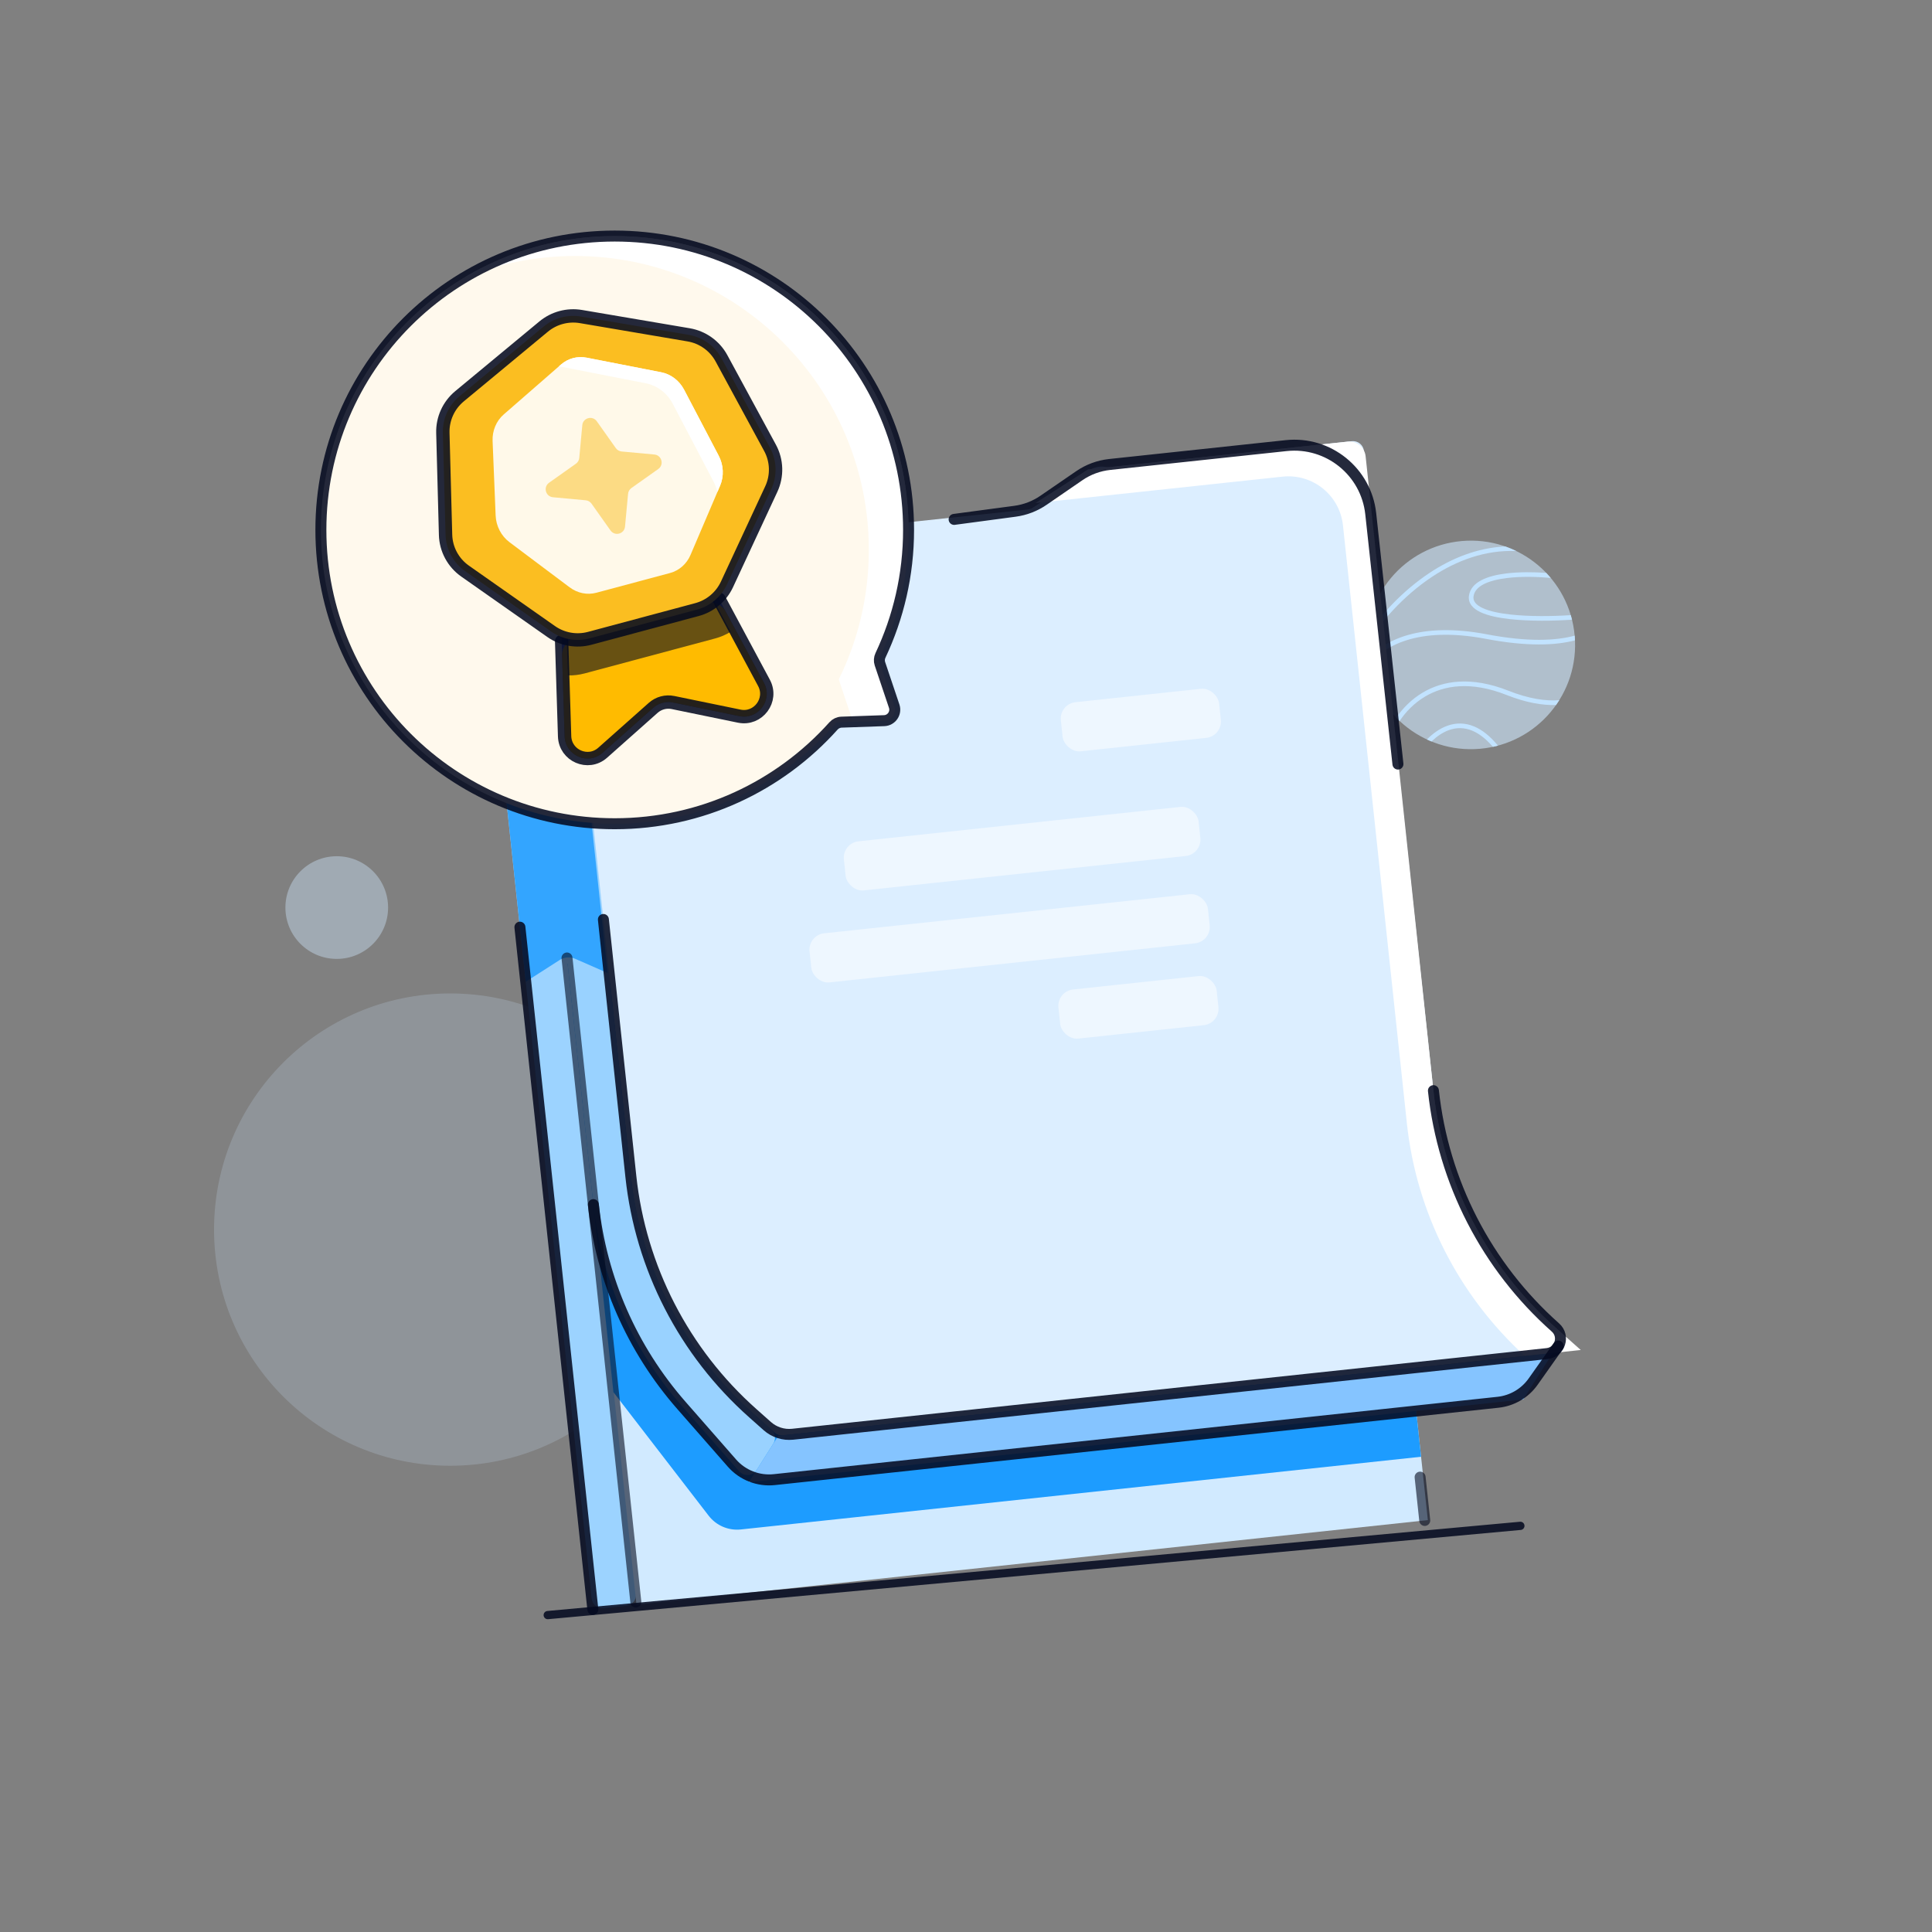<svg width="176" height="176" viewBox="0 0 176 176" fill="none" xmlns="http://www.w3.org/2000/svg">
<rect x="0" y="0" width="176" height="176" fill="#808080" stroke="none"/>
<path opacity="0.6" d="M143.45 57.923C143.908 63.149 140.044 67.756 134.822 68.213C129.599 68.67 124.994 64.804 124.537 59.577C124.079 54.351 127.943 49.744 133.166 49.287C138.389 48.83 142.993 52.696 143.45 57.923Z" fill="#D1EAFF"/>
<path d="M143.477 58.334C143.471 58.197 143.462 58.06 143.45 57.922C143.45 57.917 143.449 57.911 143.449 57.905C141.762 58.367 139.199 58.499 135.448 57.784C129.393 56.63 126.091 58.308 124.592 60.069C124.619 60.258 124.651 60.446 124.688 60.631C125.942 58.922 129.074 56.999 135.369 58.199C139.101 58.91 141.71 58.8 143.477 58.334Z" fill="#C2E3FF"/>
<path d="M142.045 63.784C140.796 63.881 139.268 63.656 137.417 62.924C134.029 61.584 131.455 61.996 129.616 63.086C128.569 63.706 127.769 64.54 127.195 65.379C127.295 65.482 127.397 65.582 127.501 65.68C128.047 64.865 128.817 64.049 129.831 63.449C131.545 62.433 133.981 62.019 137.262 63.317C139.009 64.008 140.497 64.265 141.753 64.223C141.855 64.079 141.952 63.933 142.045 63.784Z" fill="#C2E3FF"/>
<path d="M136.459 67.925C135.734 67.041 135.011 66.483 134.302 66.183C133.432 65.815 132.601 65.844 131.851 66.113C131.15 66.365 130.522 66.825 129.989 67.364C130.126 67.428 130.265 67.489 130.406 67.546C130.875 67.096 131.411 66.72 131.993 66.511C132.653 66.274 133.374 66.249 134.138 66.572C134.728 66.822 135.355 67.284 136.001 68.036C136.155 68.002 136.308 67.966 136.459 67.925Z" fill="#C2E3FF"/>
<path d="M143.093 56.038C143.134 56.175 143.171 56.313 143.206 56.453C141.539 56.565 139.372 56.602 137.552 56.401C136.502 56.285 135.547 56.088 134.869 55.767C134.53 55.607 134.244 55.409 134.054 55.161C133.859 54.906 133.77 54.606 133.817 54.269C133.909 53.618 134.358 53.16 134.966 52.845C135.572 52.532 136.362 52.344 137.206 52.24C138.396 52.093 139.725 52.108 140.859 52.19C141 52.337 141.137 52.49 141.268 52.647C140.069 52.537 138.571 52.497 137.257 52.659C136.435 52.761 135.701 52.94 135.16 53.22C134.62 53.5 134.3 53.863 134.235 54.328C134.204 54.548 134.259 54.734 134.389 54.904C134.523 55.079 134.743 55.241 135.049 55.386C135.663 55.675 136.561 55.867 137.598 55.981C139.355 56.176 141.453 56.144 143.093 56.038Z" fill="#C2E3FF"/>
<path d="M137.124 49.78C137.468 49.9 137.804 50.04 138.129 50.198C135.272 50.082 132.677 51.079 130.483 52.527C127.77 54.318 125.684 56.791 124.5 58.667C124.502 58.388 124.516 58.111 124.542 57.837C125.795 56.016 127.763 53.817 130.251 52.174C132.238 50.863 134.564 49.902 137.124 49.78Z" fill="#C2E3FF"/>
<circle opacity="0.4" cx="30.677" cy="82.677" r="4.677" fill="#D1EAFF"/>
<circle opacity="0.2" cx="41.013" cy="112.013" r="21.513" fill="#D1EAFF"/>
<path d="M44.937 61.822C44.878 61.273 45.276 60.78 45.825 60.721L47.878 60.502C48.428 60.443 48.92 60.841 48.979 61.39L53.491 103.596L57.936 145.184C57.995 145.733 57.597 146.225 57.048 146.284L54.995 146.504C54.445 146.562 53.953 146.165 53.894 145.616L44.937 61.822Z" fill="#9CD3FF"/>
<path d="M47.992 52.716L120.082 45.01L130.073 138.478L57.983 146.184L47.992 52.716Z" fill="#D1EAFF"/>
<path d="M51.707 87.786L55.88 126.822L64.557 138.077C65.254 138.98 66.362 139.45 67.493 139.329L129.455 132.706L128.383 122.677L51.707 87.786Z" fill="#1D9CFF"/>
<path d="M141.696 120.931C135.429 115.367 131.471 107.677 130.581 99.356L124.248 41.077C124.189 40.529 123.697 40.132 123.148 40.191L101.055 42.552C100.932 42.566 100.809 42.553 100.687 42.532C100.212 42.45 99.723 42.541 99.311 42.796L94.083 46.252C93.949 46.34 93.796 46.395 93.637 46.412L52.45 50.814C51.901 50.873 51.504 51.366 51.562 51.915L57.469 107.171C58.358 115.493 62.317 123.182 68.584 128.746L70.56 130.502C70.77 130.689 71.05 130.779 71.33 130.749L141.755 123.221C142.618 123.129 142.962 122.056 142.313 121.479L141.696 120.931Z" fill="#DCEEFF"/>
<path d="M128.163 102.329L122.341 47.861C122.047 45.115 119.583 43.127 116.838 43.421L94.331 45.827L99.113 42.76L122.753 40.233C123.577 40.145 124.316 40.742 124.404 41.565L130.581 99.356C131.471 107.678 135.429 115.367 141.696 120.931L144.003 122.981L138.904 123.526C132.86 117.995 129.033 110.472 128.163 102.329Z" fill="white"/>
<path d="M57.473 107.171C57.471 107.171 57.468 107.169 57.468 107.167L51.622 52.474C51.544 51.748 50.741 51.347 50.115 51.721L48.538 52.662C48.202 52.862 48.014 53.239 48.056 53.627L54.053 109.738C54.778 116.511 57.577 122.901 62.082 128.037L67.335 134.031C67.775 134.534 68.575 134.472 68.932 133.907L70.446 131.513C70.707 131.099 70.631 130.556 70.265 130.231L68.593 128.745C62.327 123.182 58.369 115.494 57.478 107.175C57.478 107.172 57.476 107.171 57.473 107.171Z" fill="#99D2FF"/>
<path d="M47.894 89.435L45.096 63.258L51.898 56.322L55.352 88.638L52.395 87.343C51.935 87.142 51.406 87.184 50.983 87.454L47.894 89.435Z" fill="#33A5FF"/>
<path d="M47.363 84.463L54.006 146.609" stroke="#040A1F" stroke-opacity="0.87" stroke-linecap="round" stroke-linejoin="round"/>
<path d="M70.901 130.795L68.217 135.029L138.769 127.487L141.452 123.253L70.901 130.795Z" fill="#85C4FF"/>
<path d="M54.054 109.738C54.778 116.511 57.577 122.901 62.082 128.037L66.677 133.281C67.642 134.383 69.084 134.946 70.54 134.79L136.466 127.743C137.752 127.605 138.916 126.922 139.662 125.866L141.954 122.625M47.997 52.989L49.408 66.191" stroke="#040A1F" stroke-opacity="0.87" stroke-linecap="round" stroke-linejoin="round"/>
<path d="M130.581 99.356C131.471 107.677 135.429 115.367 141.696 120.931V120.931C142.582 121.718 142.113 123.182 140.934 123.308L72.21 130.655C71.37 130.744 70.53 130.476 69.898 129.914L68.584 128.746C62.317 123.182 58.358 115.492 57.469 107.171L54.967 83.762M86.918 47.315L92.458 46.575C93.392 46.451 94.284 46.108 95.061 45.574L98.323 43.334C99.143 42.77 100.092 42.419 101.082 42.313L117.167 40.594C121.007 40.184 124.453 42.959 124.87 46.798L125.732 54.727L127.348 69.604" stroke="#040A1F" stroke-opacity="0.87" stroke-linecap="round" stroke-linejoin="round"/>
<path d="M48.286 55.786L48.105 54.088" stroke="url(#paint0_linear_2217_47749)" stroke-linecap="round" stroke-linejoin="round"/>
<path d="M129.368 134.563L129.79 138.508M57.923 145.939L51.652 87.27" stroke="#040A1F" stroke-opacity="0.6" stroke-linecap="round" stroke-linejoin="round"/>
<rect opacity="0.5" x="96.48" y="64.127" width="14.5" height="4.5" rx="1.5" transform="rotate(-6.101 96.48 64.127)" fill="white"/>
<rect opacity="0.5" x="76.715" y="76.8" width="32.5" height="4.5" rx="1.5" transform="rotate(-6.101 76.715 76.8)" fill="white"/>
<rect opacity="0.5" x="73.588" y="85.18" width="36.5" height="4.5" rx="1.5" transform="rotate(-6.101 73.588 85.18)" fill="white"/>
<rect opacity="0.5" x="96.26" y="90.299" width="14.5" height="4.5" rx="1.5" transform="rotate(-6.101 96.26 90.299)" fill="white"/>
<path d="M49.896 147.13L138.502 139" stroke="#040A1F" stroke-opacity="0.87" stroke-width="0.75" stroke-linecap="round" stroke-linejoin="round"/>
<path d="M56 21.504C70.783 21.504 82.768 33.489 82.768 48.272C82.768 52.514 81.775 56.516 80.03 60.076L81.459 64.332C81.671 64.966 81.214 65.626 80.546 65.65L76.219 65.803C71.314 71.459 64.073 75.04 56 75.04C41.217 75.04 29.232 63.055 29.232 48.272C29.232 33.489 41.217 21.504 56 21.504Z" fill="#FFF9ED"/>
<path d="M77.703 65.753L76.409 61.892C78.164 58.331 79.147 54.33 79.147 50.087C79.147 35.304 67.162 23.32 52.379 23.32C48.799 23.32 45.379 24.032 42.26 25.305C46.282 22.898 50.975 21.504 56 21.504C70.783 21.504 82.768 33.489 82.768 48.272C82.768 52.514 81.775 56.516 80.03 60.076L81.459 64.333C81.671 64.966 81.215 65.626 80.547 65.65L77.703 65.753Z" fill="white"/>
<path d="M56 21.504C70.783 21.504 82.768 33.489 82.768 48.272C82.768 52.368 81.842 56.239 80.208 59.706C80.095 59.944 80.077 60.216 80.16 60.466L81.459 64.332C81.671 64.966 81.214 65.626 80.546 65.65L76.654 65.787C76.376 65.797 76.116 65.923 75.931 66.129C71.033 71.597 63.917 75.04 56 75.04C41.217 75.04 29.232 63.055 29.232 48.272C29.232 33.489 41.217 21.504 56 21.504Z" stroke="#040A1F" stroke-opacity="0.87" stroke-linecap="round" stroke-linejoin="round"/>
<path opacity="0.7" d="M51.145 57.844L51.434 67.072C51.489 68.842 53.579 69.747 54.901 68.573L59.507 64.481C59.998 64.045 60.665 63.866 61.308 63.998L67.343 65.239C69.075 65.595 70.433 63.766 69.596 62.206L65.231 54.069C64.746 54.456 64.181 54.745 63.567 54.909L53.006 57.739C52.392 57.903 51.759 57.936 51.145 57.844Z" fill="#2341DF"/>
<path d="M53.006 57.739C52.062 57.992 51.173 58.743 51.204 59.72L51.434 67.072C51.489 68.842 53.579 69.747 54.901 68.573L59.507 64.481C59.998 64.045 60.665 63.866 61.308 63.998L67.343 65.239C69.075 65.595 70.433 63.766 69.596 62.206L66.118 55.723C65.656 54.862 64.511 54.656 63.567 54.909L53.006 57.739Z" fill="#FFBB00"/>
<g style="mix-blend-mode:overlay">
<path d="M51.625 57.89L51.738 61.528C52.246 61.54 52.761 61.48 53.265 61.345L65.146 58.162C65.65 58.027 66.126 57.821 66.56 57.557L64.839 54.349C64.45 54.597 64.022 54.787 63.567 54.909L53.006 57.739C52.551 57.861 52.085 57.91 51.625 57.89Z" fill="#040A1F" fill-opacity="0.6"/>
</g>
<path d="M65.507 54.584L69.596 62.206C70.433 63.766 69.075 65.595 67.343 65.239L61.308 63.998C60.665 63.866 59.998 64.045 59.507 64.481L54.901 68.573C53.579 69.747 51.489 68.842 51.434 67.072L51.164 58.427" stroke="#040A1F" stroke-opacity="0.87" stroke-width="1.215" stroke-linecap="round" stroke-linejoin="round"/>
<path d="M49.523 29.75C50.47 28.965 51.715 28.631 52.928 28.837L62.735 30.503C64.007 30.72 65.108 31.506 65.722 32.636L70.149 40.799C70.779 41.96 70.821 43.351 70.263 44.551L66.224 53.239C65.698 54.369 64.696 55.209 63.489 55.533L53.724 58.149C52.517 58.473 51.229 58.246 50.209 57.53L42.367 52.025C41.284 51.265 40.625 50.04 40.59 48.719L40.343 39.437C40.308 38.151 40.869 36.92 41.863 36.096L49.523 29.75Z" fill="#FBBE21"/>
<path opacity="0.9" d="M51.102 33.21C51.747 32.647 52.603 32.418 53.443 32.583L60.234 33.912C61.116 34.084 61.885 34.671 62.322 35.504L65.472 41.515C65.921 42.37 65.966 43.386 65.594 44.256L62.904 50.555C62.554 51.374 61.872 51.976 61.042 52.199L54.329 53.997C53.499 54.22 52.607 54.039 51.894 53.505L46.416 49.395C45.659 48.827 45.19 47.925 45.151 46.96L44.874 40.179C44.835 39.24 45.208 38.347 45.885 37.757L51.102 33.21Z" fill="white"/>
<path d="M53.444 32.583C52.604 32.418 51.748 32.648 51.102 33.21L50.922 33.367L58.828 34.915C59.869 35.118 60.779 35.812 61.294 36.796L65.018 43.901C65.171 44.192 65.284 44.499 65.357 44.813L65.595 44.256C65.966 43.386 65.921 42.371 65.473 41.515L62.322 35.504C61.886 34.671 61.116 34.084 60.235 33.912L53.444 32.583Z" fill="white"/>
<path d="M49.523 29.75C50.47 28.965 51.715 28.631 52.928 28.837L62.735 30.503C64.007 30.72 65.108 31.506 65.722 32.636L70.149 40.799C70.779 41.96 70.821 43.351 70.263 44.551L66.224 53.239C65.698 54.369 64.696 55.209 63.489 55.533L53.724 58.149C52.517 58.473 51.229 58.246 50.209 57.53L42.367 52.025C41.284 51.265 40.625 50.04 40.59 48.719L40.343 39.437C40.308 38.151 40.869 36.92 41.863 36.096L49.523 29.75Z" stroke="#040A1F" stroke-opacity="0.87" stroke-width="1.215" stroke-linecap="round" stroke-linejoin="round"/>
<path opacity="0.5" d="M53.046 38.734C53.109 38.059 53.977 37.826 54.369 38.38L56.1 40.823C56.223 40.997 56.416 41.109 56.628 41.129L59.61 41.405C60.285 41.468 60.517 42.337 59.964 42.728L57.52 44.459C57.346 44.582 57.235 44.775 57.215 44.987L56.938 47.969C56.876 48.644 56.007 48.877 55.616 48.324L53.885 45.88C53.762 45.706 53.569 45.594 53.356 45.575L50.374 45.298C49.7 45.235 49.467 44.367 50.02 43.975L52.464 42.244C52.638 42.121 52.749 41.928 52.769 41.716L53.046 38.734Z" fill="#FBBE21"/>
<defs>
<linearGradient id="paint0_linear_2217_47749" x1="-nan" y1="-nan" x2="-nan" y2="-nan" gradientUnits="userSpaceOnUse">
<stop stop-color="#1B217C"/>
<stop offset="1" stop-color="#1B217C" stop-opacity="0"/>
</linearGradient>
</defs>
</svg>

